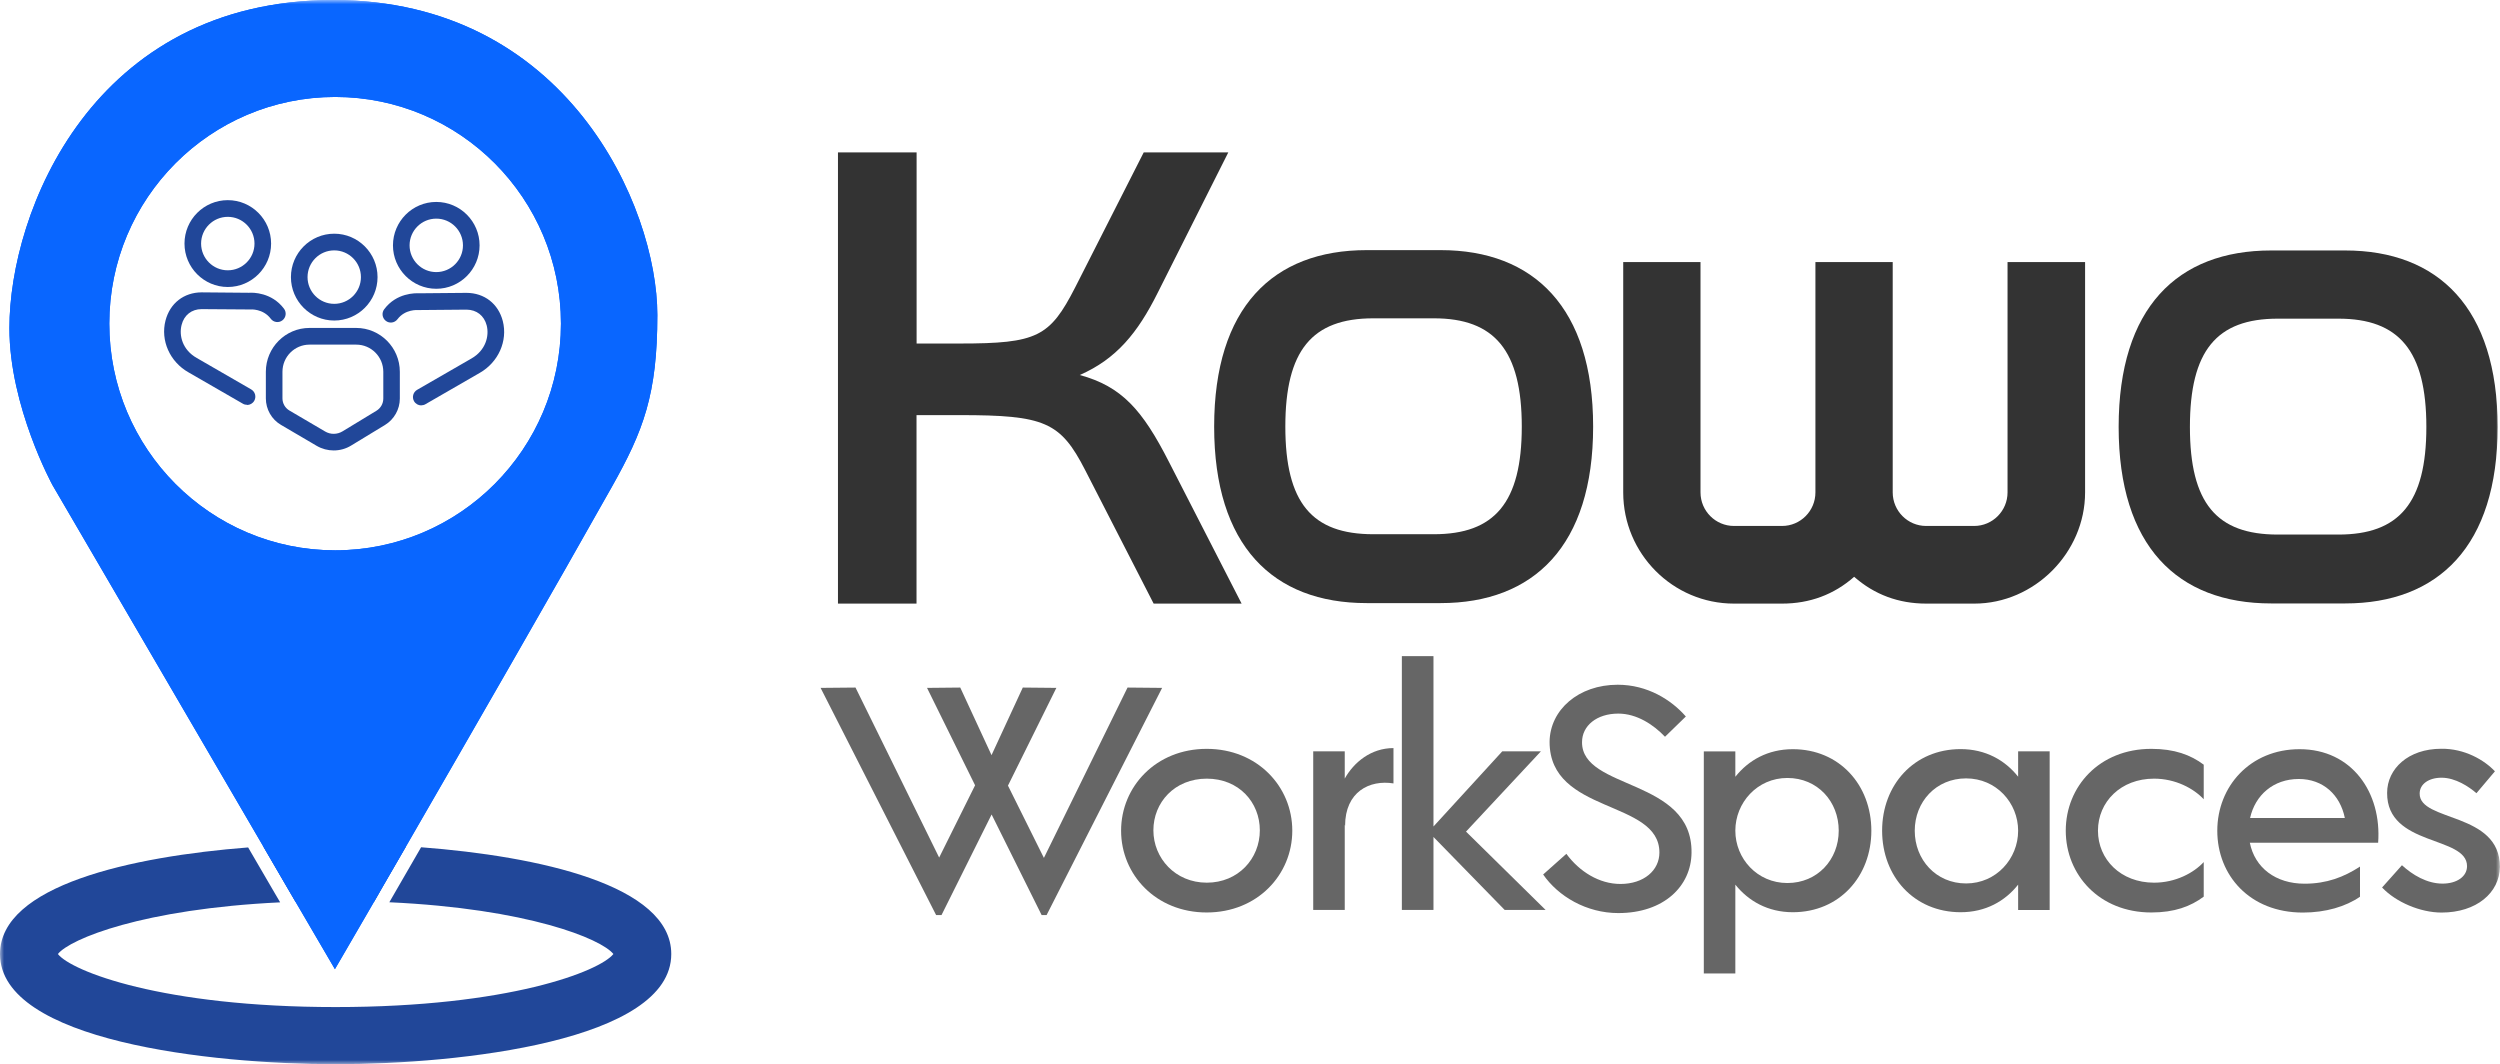 <svg width="296" height="126" viewBox="0 0 296 126" fill="none" xmlns="http://www.w3.org/2000/svg">
<g clip-path="url(#clip0_148_32)">
<mask id="mask0_148_32" style="mask-type:luminance" maskUnits="userSpaceOnUse" x="0" y="0" width="296" height="126">
<path d="M296 0H0V126H296V0Z" fill="white"/>
</mask>
<g mask="url(#mask0_148_32)">
<path d="M39.734 99.923C37.136 99.923 34.216 100.004 31.165 100.205L33.864 104.842L34.988 106.767C36.503 106.717 38.089 106.687 39.734 106.687C41.38 106.687 42.825 106.707 44.29 106.767C44.631 106.152 45.012 105.507 45.393 104.842C46.226 103.401 47.129 101.848 48.082 100.195C45.112 100.004 42.273 99.923 39.734 99.923ZM49.858 100.316C48.855 102.05 47.832 103.824 46.778 105.648C46.547 106.052 46.316 106.445 46.096 106.828C62.481 107.584 71.191 111.152 72.625 112.956C71.01 114.993 60.243 119.236 39.734 119.236C19.225 119.236 8.459 114.993 6.853 112.956C8.288 111.162 16.917 107.614 33.172 106.838L32.48 105.659L29.379 100.336C15.563 101.415 0 104.832 0 112.956C0 123.248 24.984 126 39.734 126C54.484 126 79.478 123.248 79.478 112.956C79.478 104.782 63.735 101.375 49.858 100.316Z" fill="#214799"/>
<path d="M39.574 37.951C36.744 37.951 34.446 35.643 34.446 32.81C34.446 29.978 36.744 27.67 39.574 27.67C42.403 27.67 44.701 29.978 44.701 32.81C44.701 35.643 42.403 37.951 39.574 37.951ZM39.574 29.645C37.828 29.645 36.413 31.067 36.413 32.81C36.413 34.554 37.828 35.975 39.574 35.975C41.319 35.975 42.734 34.554 42.734 32.81C42.734 31.067 41.319 29.645 39.574 29.645Z" fill="#214799"/>
<path d="M51.655 34.191C48.825 34.191 46.527 31.883 46.527 29.051C46.527 26.218 48.825 23.91 51.655 23.91C54.484 23.91 56.782 26.218 56.782 29.051C56.782 31.883 54.484 34.191 51.655 34.191ZM51.655 25.886C49.909 25.886 48.494 27.307 48.494 29.051C48.494 30.794 49.909 32.216 51.655 32.216C53.401 32.216 54.815 30.794 54.815 29.051C54.815 27.307 53.401 25.886 51.655 25.886Z" fill="#214799"/>
<path d="M26.971 33.98C24.142 33.98 21.844 31.671 21.844 28.839C21.844 26.006 24.142 23.698 26.971 23.698C29.801 23.698 32.098 26.006 32.098 28.839C32.098 31.671 29.801 33.98 26.971 33.98ZM26.971 25.674C25.225 25.674 23.81 27.095 23.81 28.839C23.81 30.583 25.225 32.004 26.971 32.004C28.717 32.004 30.132 30.583 30.132 28.839C30.132 27.095 28.717 25.674 26.971 25.674Z" fill="#214799"/>
<path d="M39.514 53.333C38.821 53.333 38.119 53.152 37.497 52.789L33.273 50.309C32.159 49.664 31.477 48.455 31.477 47.164V44.019C31.477 41.157 33.794 38.828 36.644 38.828H42.173C45.022 38.828 47.34 41.157 47.34 44.019V47.195C47.34 48.455 46.668 49.654 45.594 50.309L41.581 52.749C40.949 53.142 40.226 53.333 39.504 53.333H39.514ZM36.644 40.804C34.878 40.804 33.443 42.245 33.443 44.019V47.164C33.443 47.759 33.754 48.303 34.266 48.606L38.49 51.086C39.132 51.468 39.925 51.458 40.567 51.065L44.581 48.626C45.072 48.324 45.383 47.779 45.383 47.195V44.019C45.383 42.245 43.949 40.804 42.183 40.804H36.644Z" fill="#214799"/>
<path d="M29.249 47.93C29.078 47.93 28.908 47.89 28.757 47.799L22.325 44.09C20.108 42.84 18.984 40.31 19.596 37.951C20.128 35.905 21.764 34.625 23.871 34.615L29.49 34.665C29.921 34.635 32.149 34.595 33.624 36.55C33.955 36.983 33.864 37.608 33.433 37.931C33.002 38.264 32.379 38.173 32.058 37.739C31.145 36.52 29.65 36.631 29.63 36.641H29.57L23.871 36.6C22.697 36.6 21.794 37.306 21.503 38.465C21.172 39.725 21.603 41.429 23.299 42.386L29.741 46.106C30.212 46.378 30.373 46.983 30.102 47.457C29.921 47.769 29.59 47.951 29.249 47.951V47.93Z" fill="#214799"/>
<path d="M49.878 48.001C49.537 48.001 49.206 47.819 49.025 47.507C48.754 47.033 48.915 46.428 49.386 46.156L55.818 42.447C57.514 41.479 57.945 39.776 57.624 38.526C57.323 37.367 56.43 36.671 55.236 36.661L49.547 36.711H49.487C49.437 36.711 47.972 36.59 47.059 37.8C46.727 38.233 46.115 38.324 45.684 37.992C45.252 37.659 45.162 37.044 45.493 36.611C46.958 34.655 49.196 34.705 49.627 34.726L55.236 34.675C57.363 34.685 58.999 35.965 59.531 38.012C60.133 40.37 59.009 42.89 56.801 44.15L50.37 47.86C50.219 47.95 50.049 47.991 49.878 47.991V48.001Z" fill="#214799"/>
<path d="M39.473 0C10.926 0 1.113 25.119 1.113 38.848C1.113 48.152 6.231 57.466 6.231 57.466L31.165 100.205L33.864 104.842L34.988 106.767L39.654 114.751C39.654 114.751 41.45 111.646 44.289 106.767C44.63 106.152 45.012 105.507 45.393 104.842C46.226 103.401 47.129 101.848 48.082 100.195C55.457 87.424 65.993 69.129 72.474 57.587C76.167 51.015 77.832 46.721 77.832 37.296C77.822 24.404 67.066 0 39.473 0ZM39.684 65.157C24.914 65.157 12.943 53.142 12.943 38.314C12.943 23.486 24.914 11.481 39.684 11.481C54.453 11.481 66.414 23.497 66.414 38.314C66.414 53.132 54.443 65.157 39.684 65.157Z" fill="#0966FF"/>
<path d="M39.473 0C10.926 0 1.113 25.119 1.113 38.848C1.113 48.152 6.231 57.466 6.231 57.466L31.165 100.205L33.864 104.842L34.988 106.767L39.654 114.751C39.654 114.751 41.45 111.646 44.289 106.767C44.63 106.152 45.012 105.507 45.393 104.842C46.226 103.401 47.129 101.848 48.082 100.195C55.457 87.424 65.993 69.129 72.474 57.587C76.167 51.015 77.832 46.721 77.832 37.296C77.822 24.404 67.066 0 39.473 0ZM39.684 65.157C24.914 65.157 12.943 53.142 12.943 38.314C12.943 23.486 24.914 11.481 39.684 11.481C54.453 11.481 66.414 23.497 66.414 38.314C66.414 53.132 54.443 65.157 39.684 65.157Z" fill="#0966FF"/>
<path d="M108.526 18.043V40.673H113.654C122.805 40.673 124.3 39.887 127.3 34.03L135.417 18.043H145.431L137.073 34.665C134.705 39.413 132.186 42.497 127.842 44.402C132.808 45.753 135.257 48.515 138.407 54.694L147.006 71.467H136.591L128.474 55.642C125.554 49.946 123.667 49.15 113.644 49.15H108.516V71.467H99.215V18.043H108.526Z" fill="#333333"/>
<path d="M170.566 29.615C181.604 29.615 188.627 36.419 188.627 50.511C188.627 64.603 181.614 71.407 170.566 71.407H161.817C150.699 71.407 143.756 64.603 143.756 50.511C143.756 36.419 150.699 29.615 161.817 29.615H170.566ZM162.6 37.689C155.345 37.689 152.184 41.489 152.184 50.511C152.184 59.532 155.335 63.252 162.6 63.252H169.774C176.948 63.252 180.179 59.532 180.179 50.511C180.179 41.489 176.948 37.689 169.774 37.689H162.6Z" fill="#333333"/>
<path d="M246.874 31.026V58.303C246.874 65.439 240.874 71.467 233.76 71.467H228.071C224.79 71.467 221.93 70.399 219.532 68.292C217.144 70.399 214.274 71.467 210.993 71.467H205.304C198.069 71.467 192.189 65.56 192.189 58.303V31.026H201.34V58.303C201.34 60.49 203.116 62.274 205.304 62.274H210.993C213.18 62.274 214.946 60.49 214.946 58.303V31.026H224.097V58.303C224.097 60.49 225.873 62.274 228.051 62.274H233.74C235.917 62.274 237.693 60.49 237.693 58.303V31.026H246.844H246.874Z" fill="#333333"/>
<path d="M277.658 29.655C288.696 29.655 295.719 36.459 295.719 50.551C295.719 64.643 288.706 71.447 277.658 71.447H268.909C257.791 71.447 250.848 64.643 250.848 50.551C250.848 36.459 257.791 29.655 268.909 29.655H277.658ZM269.691 37.729C262.437 37.729 259.286 41.53 259.286 50.551C259.286 59.573 262.437 63.292 269.691 63.292H276.866C284.04 63.292 287.281 59.573 287.281 50.551C287.281 41.53 284.05 37.729 276.866 37.729H269.691Z" fill="#333333"/>
<path d="M137.595 81.446L123.919 108.34H123.327L117.407 96.435L111.477 108.34H110.834L97.158 81.446L101.292 81.406L111.196 101.536L115.45 92.978L109.761 81.446L113.694 81.406L117.397 89.41L121.099 81.406L125.073 81.446L119.343 93.018L123.598 101.576L133.501 81.406L137.595 81.446Z" fill="#666666"/>
<path d="M132.738 98.351C132.738 93.129 136.872 88.664 142.873 88.664C148.873 88.664 153.007 93.129 153.007 98.351C153.007 103.572 148.873 108.037 142.873 108.037C136.872 108.037 132.738 103.572 132.738 98.351ZM149.164 98.31C149.164 95.004 146.695 92.192 142.883 92.192C139.07 92.192 136.561 95.014 136.561 98.31C136.561 101.606 139.15 104.509 142.883 104.509C146.615 104.509 149.164 101.657 149.164 98.31Z" fill="#666666"/>
<path d="M164.987 88.583V92.756C162.168 92.303 159.258 93.734 159.258 97.786L159.218 97.635V107.735H155.485V88.956H159.218V92.182C160.292 90.266 162.318 88.573 164.987 88.573V88.583Z" fill="#666666"/>
<path d="M178.152 107.735L169.723 99.097V107.735H165.98V77.687H169.723V97.857L177.871 88.956H182.446L173.576 98.462L182.998 107.735H178.142H178.152Z" fill="#666666"/>
<path d="M182.717 103.532L185.457 101.092C187.002 103.199 189.35 104.661 191.858 104.661C194.638 104.661 196.474 103.048 196.474 100.941C196.474 94.631 183.47 96.435 183.47 87.837C183.51 84.047 186.891 81.073 191.537 81.073C195.079 81.073 197.899 82.878 199.604 84.833L197.136 87.232C195.781 85.801 193.795 84.49 191.607 84.49C189.059 84.49 187.313 85.922 187.313 87.867C187.273 93.573 200.397 92.111 200.277 100.971C200.237 104.913 197.016 108.108 191.607 108.108C187.835 108.108 184.483 106.122 182.697 103.522L182.717 103.532Z" fill="#666666"/>
<path d="M221.568 98.35C221.568 103.763 217.796 108.007 212.267 108.007C209.327 108.007 207.019 106.687 205.464 104.741V115.255H201.731V88.966H205.464V91.97C207.019 90.014 209.317 88.704 212.267 88.704C217.796 88.704 221.568 92.948 221.568 98.361V98.35ZM217.705 98.35C217.705 94.893 215.197 92.111 211.625 92.111C208.053 92.111 205.464 95.044 205.464 98.35C205.464 101.657 208.053 104.55 211.625 104.55C215.197 104.55 217.705 101.768 217.705 98.35Z" fill="#666666"/>
<path d="M242.68 88.966V107.745H238.947V104.741C237.402 106.697 235.094 108.007 232.144 108.007C226.616 108.007 222.843 103.764 222.843 98.351C222.843 92.938 226.616 88.694 232.144 88.694C235.084 88.694 237.392 90.004 238.947 91.96V88.956H242.68V88.966ZM238.947 98.361C238.947 95.054 236.358 92.161 232.786 92.161C229.214 92.161 226.706 94.944 226.706 98.361C226.706 101.778 229.214 104.6 232.786 104.6C236.358 104.6 238.947 101.667 238.947 98.361Z" fill="#666666"/>
<path d="M244.586 98.351C244.586 93.129 248.559 88.664 254.72 88.664C257.459 88.664 259.376 89.379 260.921 90.539V94.631C259.727 93.351 257.58 92.192 255.041 92.192C251.108 92.192 248.399 94.933 248.399 98.351C248.399 101.768 251.108 104.509 255.041 104.509C257.59 104.509 259.737 103.35 260.921 102.07V106.163C259.366 107.322 257.459 108.037 254.72 108.037C248.559 108.037 244.586 103.572 244.586 98.351Z" fill="#666666"/>
<path d="M281.572 99.782H266.38C266.972 102.745 269.441 104.63 272.862 104.63C275.481 104.63 277.518 103.844 279.424 102.604V106.173C277.749 107.332 275.371 108.048 272.662 108.048C266.34 108.048 262.527 103.612 262.527 98.361C262.527 93.109 266.42 88.704 272.27 88.704C278.471 88.704 282.013 93.845 281.572 99.782ZM266.42 96.849H277.628C277.076 94.107 275.05 92.232 272.18 92.232C269.16 92.232 267.012 94.147 266.41 96.849H266.42Z" fill="#666666"/>
<path d="M282.043 105.074L284.391 102.443C285.625 103.572 287.331 104.62 289.197 104.62C290.873 104.62 292.097 103.794 292.097 102.554C292.097 98.915 282.595 100.266 282.635 93.875C282.635 91.022 285.143 88.654 289.037 88.654C291.816 88.613 294.164 90.004 295.398 91.325L293.211 93.915C292.338 93.159 290.742 92.081 289.077 92.081C287.562 92.081 286.488 92.837 286.488 93.956C286.448 97.332 295.99 96.103 295.99 102.635C295.95 105.709 293.211 108.047 289.077 108.047C286.568 108.047 283.668 106.808 282.043 105.084V105.074Z" fill="#666666"/>
</g>
</g>
<defs>
<clipPath id="clip0_148_32">
<rect width="296" height="126" fill="white"/>
</clipPath>
</defs>
</svg>
